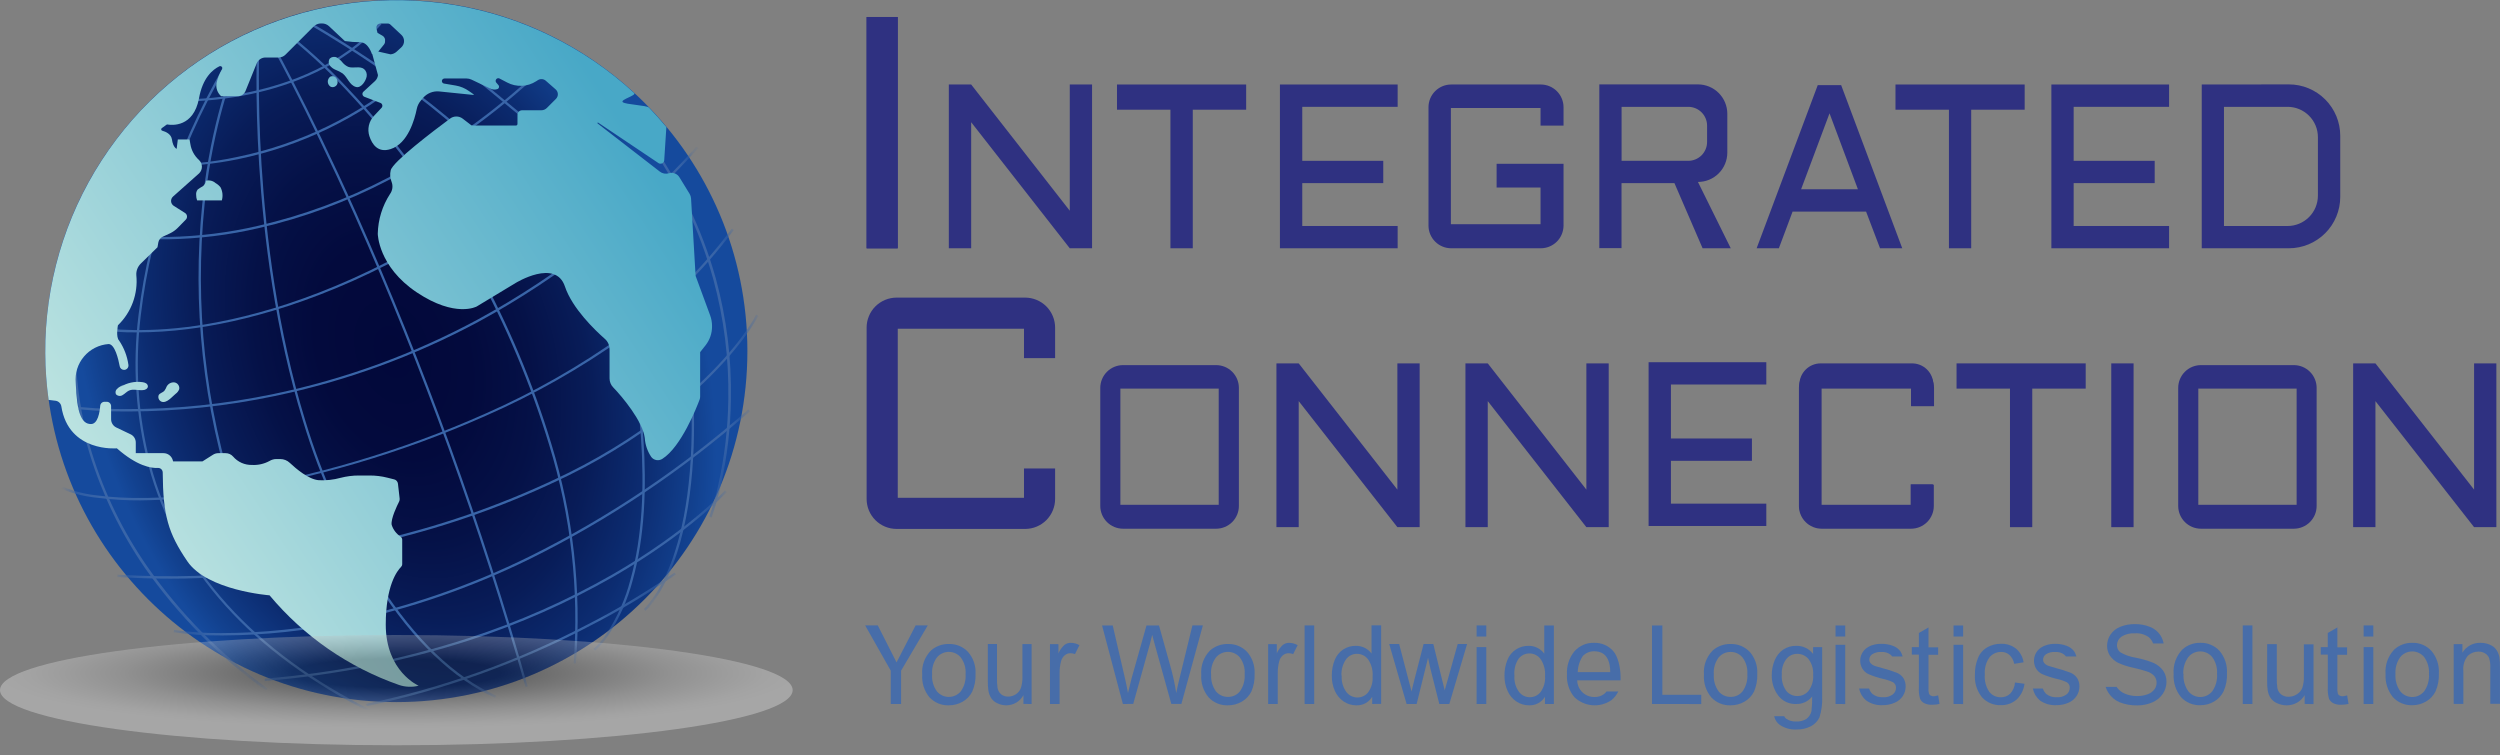 <?xml version="1.0" encoding="UTF-8"?>
<svg xmlns="http://www.w3.org/2000/svg" width="139" height="42" viewBox="0 0 139 42" fill="none">
  <rect x="0" y="0" width="139" height="42" fill="#808080" stroke="none"/>
  <path d="M49.526 39.142V37.289L48.102 34.771H48.804L49.848 36.828L50.91 34.771H51.584L50.101 37.289V39.142H49.526Z" fill="#476DA9"></path>
  <path d="M51.275 37.511C51.254 37.265 51.287 37.018 51.371 36.786C51.455 36.554 51.589 36.343 51.763 36.167C52.037 35.926 52.392 35.797 52.757 35.806C52.956 35.8 53.154 35.836 53.338 35.912C53.522 35.988 53.687 36.102 53.823 36.248C54.116 36.583 54.266 37.02 54.24 37.465C54.256 37.805 54.192 38.145 54.055 38.456C53.937 38.691 53.752 38.886 53.523 39.015C53.29 39.148 53.026 39.217 52.757 39.216C52.557 39.223 52.357 39.188 52.172 39.112C51.987 39.035 51.82 38.92 51.682 38.774C51.389 38.421 51.243 37.969 51.275 37.511ZM51.824 37.511C51.803 37.841 51.897 38.169 52.09 38.438C52.172 38.535 52.273 38.613 52.388 38.667C52.503 38.721 52.629 38.749 52.756 38.749C52.883 38.749 53.008 38.721 53.123 38.667C53.238 38.613 53.34 38.535 53.421 38.438C53.618 38.16 53.712 37.823 53.687 37.483C53.712 37.153 53.618 36.824 53.421 36.557C53.34 36.459 53.239 36.38 53.123 36.326C53.008 36.272 52.883 36.244 52.756 36.244C52.629 36.244 52.503 36.272 52.388 36.326C52.273 36.38 52.171 36.459 52.09 36.557C51.89 36.833 51.797 37.172 51.828 37.511H51.824Z" fill="#476DA9"></path>
  <path d="M56.903 39.139V38.651C56.81 38.823 56.672 38.966 56.504 39.066C56.336 39.165 56.144 39.217 55.948 39.216C55.777 39.216 55.608 39.177 55.454 39.102C55.316 39.041 55.197 38.942 55.111 38.818C55.032 38.689 54.978 38.547 54.954 38.398C54.93 38.224 54.92 38.048 54.923 37.873V35.806H55.433V37.659C55.426 37.859 55.437 38.058 55.464 38.255C55.487 38.392 55.56 38.516 55.667 38.605C55.776 38.69 55.912 38.735 56.05 38.731C56.203 38.732 56.353 38.686 56.48 38.601C56.612 38.519 56.712 38.393 56.764 38.246C56.828 38.035 56.856 37.815 56.847 37.594V35.809H57.357V39.142L56.903 39.139Z" fill="#476DA9"></path>
  <path d="M62.432 39.142L61.274 34.774H61.867L62.531 37.638C62.602 37.947 62.664 38.237 62.716 38.533C62.828 38.067 62.892 37.795 62.914 37.724L63.745 34.774H64.44L65.058 36.986C65.205 37.493 65.319 38.009 65.398 38.53C65.453 38.252 65.524 37.937 65.614 37.579L66.299 34.771H66.88L65.685 39.139H65.126L64.199 35.812C64.122 35.534 64.076 35.364 64.063 35.299C64.017 35.5 63.974 35.67 63.933 35.812L63.007 39.139L62.432 39.142Z" fill="#476DA9"></path>
  <path d="M66.79 37.511C66.77 37.265 66.803 37.018 66.888 36.786C66.972 36.554 67.105 36.343 67.278 36.167C67.552 35.926 67.908 35.797 68.273 35.806C68.472 35.8 68.671 35.836 68.855 35.912C69.039 35.988 69.205 36.103 69.342 36.248C69.633 36.584 69.781 37.021 69.756 37.465C69.771 37.805 69.709 38.144 69.573 38.456C69.454 38.691 69.268 38.885 69.039 39.016C68.806 39.149 68.542 39.218 68.273 39.216C68.073 39.224 67.874 39.188 67.689 39.112C67.504 39.036 67.338 38.921 67.201 38.775C66.906 38.423 66.758 37.97 66.79 37.511ZM67.34 37.511C67.319 37.842 67.413 38.169 67.606 38.438C67.687 38.536 67.789 38.615 67.904 38.669C68.02 38.722 68.146 38.749 68.273 38.747C68.4 38.75 68.527 38.723 68.642 38.67C68.758 38.616 68.86 38.537 68.94 38.438C69.136 38.16 69.229 37.822 69.203 37.483C69.23 37.153 69.135 36.823 68.937 36.557C68.856 36.459 68.754 36.38 68.639 36.326C68.524 36.272 68.399 36.244 68.272 36.244C68.144 36.244 68.019 36.272 67.904 36.326C67.789 36.38 67.687 36.459 67.606 36.557C67.404 36.832 67.309 37.171 67.337 37.511H67.34Z" fill="#476DA9"></path>
  <path d="M72.536 39.142V34.774H73.07V39.142H72.536Z" fill="#476DA9"></path>
  <path d="M76.294 39.142V38.744C76.203 38.895 76.072 39.018 75.916 39.101C75.76 39.184 75.585 39.224 75.408 39.216C75.16 39.217 74.918 39.144 74.713 39.006C74.498 38.861 74.328 38.659 74.222 38.422C74.101 38.153 74.042 37.859 74.049 37.564C74.045 37.27 74.098 36.978 74.206 36.705C74.297 36.467 74.459 36.262 74.67 36.119C74.881 35.977 75.132 35.903 75.386 35.908C75.564 35.905 75.739 35.947 75.896 36.028C76.038 36.102 76.162 36.208 76.257 36.337V34.768H76.792V39.136L76.294 39.142ZM74.599 37.564C74.575 37.887 74.665 38.209 74.855 38.472C74.927 38.568 75.02 38.645 75.128 38.699C75.235 38.752 75.353 38.78 75.473 38.781C75.588 38.781 75.701 38.755 75.804 38.706C75.907 38.656 75.998 38.583 76.069 38.493C76.252 38.239 76.34 37.928 76.316 37.616C76.344 37.279 76.255 36.942 76.066 36.662C75.994 36.565 75.901 36.487 75.794 36.434C75.686 36.38 75.568 36.352 75.448 36.353C75.333 36.351 75.219 36.377 75.116 36.427C75.012 36.478 74.922 36.552 74.852 36.643C74.66 36.91 74.567 37.235 74.586 37.564H74.599Z" fill="#476DA9"></path>
  <path d="M78.207 39.142L77.24 35.806H77.793L78.296 37.733L78.485 38.45C78.485 38.413 78.546 38.184 78.648 37.761L79.152 35.806H79.692L80.168 37.743L80.326 38.379L80.508 37.737L81.048 35.806H81.57L80.582 39.142H80.026L79.522 37.144L79.399 36.575L78.766 39.142H78.207Z" fill="#476DA9"></path>
  <path d="M82.099 35.392V34.774H82.637V35.392H82.099ZM82.099 39.142V35.979H82.637V39.142H82.099Z" fill="#476DA9"></path>
  <path d="M85.898 39.142V38.743C85.806 38.895 85.675 39.018 85.519 39.101C85.364 39.184 85.188 39.224 85.011 39.216C84.764 39.217 84.522 39.144 84.317 39.006C84.1 38.863 83.929 38.66 83.825 38.422C83.703 38.153 83.643 37.859 83.649 37.563C83.645 37.27 83.699 36.978 83.807 36.705C83.899 36.462 84.066 36.255 84.283 36.112C84.492 35.976 84.737 35.905 84.987 35.908C85.157 35.905 85.325 35.943 85.477 36.019C85.629 36.094 85.761 36.206 85.861 36.343V34.774H86.395V39.142H85.898ZM84.202 37.563C84.177 37.887 84.268 38.209 84.459 38.472C84.53 38.563 84.621 38.638 84.725 38.689C84.829 38.74 84.943 38.766 85.059 38.766C85.175 38.766 85.29 38.74 85.394 38.689C85.498 38.638 85.589 38.563 85.66 38.472C85.842 38.217 85.929 37.907 85.904 37.594C85.932 37.257 85.844 36.92 85.654 36.64C85.583 36.544 85.489 36.465 85.382 36.412C85.275 36.358 85.156 36.33 85.036 36.331C84.921 36.33 84.806 36.355 84.703 36.406C84.599 36.456 84.508 36.53 84.437 36.621C84.252 36.899 84.169 37.232 84.202 37.563Z" fill="#476DA9"></path>
  <path d="M91.85 39.142V34.774H92.428V38.632H94.59V39.145L91.85 39.142Z" fill="#476DA9"></path>
  <path d="M94.739 37.511C94.719 37.265 94.752 37.018 94.836 36.786C94.92 36.554 95.053 36.343 95.227 36.167C95.501 35.926 95.856 35.797 96.221 35.806C96.421 35.8 96.619 35.836 96.803 35.912C96.987 35.988 97.153 36.103 97.29 36.248C97.581 36.584 97.73 37.021 97.704 37.465C97.719 37.805 97.657 38.144 97.522 38.456C97.402 38.691 97.216 38.885 96.987 39.016C96.754 39.149 96.49 39.218 96.221 39.216C96.021 39.224 95.822 39.188 95.637 39.112C95.452 39.036 95.286 38.921 95.149 38.775C94.854 38.423 94.707 37.97 94.739 37.511ZM95.288 37.511C95.267 37.842 95.361 38.169 95.554 38.438C95.635 38.536 95.737 38.615 95.852 38.669C95.968 38.722 96.094 38.749 96.221 38.747C96.349 38.75 96.475 38.723 96.591 38.67C96.706 38.616 96.808 38.537 96.888 38.438C97.084 38.16 97.177 37.822 97.151 37.483C97.178 37.153 97.084 36.823 96.885 36.557C96.805 36.458 96.704 36.379 96.589 36.326C96.474 36.272 96.348 36.246 96.221 36.248C96.094 36.246 95.968 36.273 95.853 36.326C95.737 36.38 95.635 36.459 95.554 36.557C95.353 36.833 95.259 37.171 95.288 37.511Z" fill="#476DA9"></path>
  <path d="M102.056 35.392V34.774H102.594V35.392H102.056ZM102.056 39.142V35.852H102.594V39.145L102.056 39.142Z" fill="#476DA9"></path>
  <path d="M107.761 38.663L107.838 39.139C107.705 39.168 107.57 39.184 107.434 39.185C107.277 39.193 107.121 39.161 106.98 39.093C106.88 39.038 106.8 38.953 106.754 38.849C106.697 38.643 106.675 38.429 106.689 38.215V36.396H106.297V35.979H106.689V35.194L107.224 34.886V35.991H107.761V36.408H107.224V38.262C107.216 38.365 107.226 38.47 107.251 38.571C107.27 38.614 107.303 38.65 107.344 38.673C107.399 38.703 107.463 38.718 107.526 38.713C107.606 38.702 107.684 38.686 107.761 38.663Z" fill="#476DA9"></path>
  <path d="M108.617 35.392V34.774H109.151V35.392H108.617ZM108.617 39.142V35.852H109.151V39.145L108.617 39.142Z" fill="#476DA9"></path>
  <path d="M112.033 37.947L112.561 38.018C112.522 38.354 112.366 38.666 112.119 38.898C111.877 39.107 111.565 39.217 111.245 39.207C111.049 39.214 110.854 39.179 110.673 39.103C110.492 39.027 110.33 38.913 110.198 38.768C109.915 38.414 109.775 37.967 109.806 37.514C109.798 37.197 109.856 36.881 109.976 36.587C110.075 36.336 110.257 36.126 110.492 35.991C110.721 35.86 110.981 35.791 111.245 35.794C111.549 35.78 111.848 35.875 112.089 36.062C112.318 36.257 112.468 36.528 112.512 36.825L111.99 36.909C111.956 36.72 111.863 36.547 111.724 36.414C111.598 36.303 111.435 36.244 111.267 36.248C111.141 36.245 111.016 36.272 110.902 36.325C110.788 36.379 110.688 36.458 110.609 36.557C110.417 36.834 110.327 37.169 110.356 37.505C110.327 37.842 110.413 38.178 110.6 38.459C110.675 38.557 110.772 38.636 110.883 38.69C110.994 38.743 111.116 38.77 111.239 38.768C111.335 38.772 111.431 38.756 111.521 38.722C111.612 38.688 111.694 38.636 111.764 38.571C111.924 38.4 112.019 38.179 112.033 37.947Z" fill="#476DA9"></path>
  <path d="M120.854 37.477C120.834 37.227 120.867 36.976 120.951 36.74C121.035 36.505 121.169 36.289 121.342 36.109C121.615 35.864 121.971 35.733 122.337 35.741C122.537 35.734 122.736 35.771 122.92 35.848C123.105 35.926 123.27 36.042 123.406 36.189C123.696 36.533 123.844 36.975 123.82 37.425C123.836 37.771 123.772 38.116 123.634 38.435C123.518 38.674 123.333 38.873 123.103 39.006C122.871 39.142 122.606 39.212 122.337 39.21C122.137 39.217 121.937 39.181 121.752 39.103C121.567 39.026 121.401 38.91 121.265 38.762C120.972 38.401 120.825 37.942 120.854 37.477ZM121.404 37.477C121.38 37.817 121.473 38.156 121.67 38.435C121.75 38.534 121.851 38.615 121.966 38.67C122.082 38.726 122.208 38.755 122.336 38.755C122.463 38.755 122.59 38.726 122.705 38.67C122.82 38.615 122.921 38.534 123.001 38.435C123.2 38.151 123.294 37.807 123.267 37.462C123.29 37.131 123.196 36.803 123.001 36.535C122.921 36.436 122.819 36.356 122.704 36.302C122.589 36.247 122.463 36.219 122.336 36.219C122.208 36.219 122.082 36.247 121.967 36.302C121.852 36.356 121.75 36.436 121.67 36.535C121.471 36.807 121.373 37.14 121.392 37.477H121.404Z" fill="#476DA9"></path>
  <path d="M124.697 39.142V34.774H125.235V39.142H124.697Z" fill="#476DA9"></path>
  <path d="M128.138 39.139V38.651C128.036 38.825 127.889 38.97 127.713 39.069C127.536 39.169 127.337 39.219 127.134 39.216C126.954 39.217 126.776 39.177 126.612 39.102C126.468 39.042 126.343 38.943 126.251 38.818C126.167 38.692 126.112 38.55 126.087 38.401C126.059 38.227 126.047 38.051 126.053 37.876V35.815H126.591V37.669C126.584 37.868 126.595 38.067 126.622 38.265C126.65 38.403 126.726 38.527 126.838 38.614C126.955 38.7 127.097 38.745 127.242 38.74C127.403 38.741 127.561 38.695 127.696 38.608C127.836 38.528 127.945 38.404 128.005 38.255C128.073 38.046 128.104 37.827 128.095 37.607V35.825H128.632V39.148L128.138 39.139Z" fill="#476DA9"></path>
  <path d="M130.501 38.663L130.579 39.139C130.445 39.168 130.308 39.184 130.171 39.185C130.015 39.194 129.86 39.162 129.72 39.093C129.619 39.038 129.539 38.953 129.491 38.849C129.435 38.643 129.413 38.429 129.426 38.215V36.396H129.034V35.979H129.423V35.194L129.958 34.886V35.991H130.498V36.408H129.958V38.262C129.95 38.365 129.96 38.47 129.986 38.571C130.004 38.614 130.037 38.65 130.078 38.673C130.134 38.703 130.197 38.717 130.26 38.713C130.342 38.703 130.423 38.686 130.501 38.663Z" fill="#476DA9"></path>
  <path d="M131.418 35.392V34.774H131.956V35.392H131.418ZM131.418 39.142V35.979H131.956V39.142H131.418Z" fill="#476DA9"></path>
  <path d="M132.638 37.477C132.618 37.227 132.65 36.976 132.734 36.74C132.819 36.504 132.952 36.289 133.126 36.109C133.399 35.864 133.755 35.732 134.121 35.741C134.321 35.734 134.519 35.771 134.703 35.848C134.887 35.925 135.052 36.042 135.187 36.189C135.478 36.532 135.626 36.975 135.601 37.425C135.617 37.771 135.555 38.116 135.418 38.435C135.302 38.675 135.116 38.874 134.884 39.006C134.653 39.142 134.389 39.212 134.121 39.21C133.92 39.217 133.72 39.181 133.535 39.103C133.349 39.026 133.183 38.91 133.046 38.762C132.754 38.4 132.608 37.941 132.638 37.477ZM133.188 37.477C133.164 37.817 133.257 38.156 133.454 38.435C133.534 38.535 133.635 38.615 133.75 38.67C133.866 38.726 133.992 38.755 134.12 38.755C134.247 38.755 134.374 38.726 134.489 38.67C134.604 38.615 134.705 38.535 134.785 38.435C134.983 38.151 135.077 37.807 135.051 37.462C135.073 37.131 134.979 36.804 134.785 36.535C134.705 36.436 134.603 36.357 134.488 36.302C134.373 36.247 134.247 36.219 134.12 36.219C133.992 36.219 133.866 36.247 133.751 36.302C133.636 36.357 133.534 36.436 133.454 36.535C133.26 36.809 133.166 37.142 133.188 37.477Z" fill="#476DA9"></path>
  <path d="M136.425 39.139V35.815H136.91V36.288C137.014 36.115 137.162 35.973 137.339 35.877C137.516 35.78 137.716 35.734 137.917 35.741C138.098 35.74 138.277 35.776 138.442 35.849C138.587 35.907 138.711 36.006 138.801 36.133C138.885 36.258 138.942 36.399 138.967 36.547C138.993 36.726 139.003 36.907 138.998 37.088V39.13H138.461V37.119C138.47 36.945 138.449 36.77 138.399 36.603C138.359 36.489 138.28 36.393 138.177 36.331C138.065 36.261 137.935 36.226 137.803 36.229C137.584 36.226 137.372 36.308 137.213 36.458C137.115 36.578 137.043 36.717 137 36.866C136.957 37.016 136.944 37.172 136.963 37.326V39.139H136.425Z" fill="#476DA9"></path>
  <path d="M120.116 35.318C119.979 35.11 119.781 34.949 119.548 34.858C119.275 34.748 118.983 34.694 118.689 34.7C118.416 34.697 118.144 34.747 117.889 34.849C117.666 34.935 117.474 35.088 117.34 35.287C117.218 35.47 117.154 35.685 117.154 35.905C117.151 36.097 117.204 36.286 117.306 36.449C117.424 36.622 117.584 36.762 117.772 36.856C118.042 36.977 118.325 37.069 118.615 37.128C118.878 37.185 119.138 37.256 119.394 37.341C119.546 37.389 119.681 37.477 119.786 37.598C119.866 37.7 119.909 37.826 119.906 37.956C119.908 38.092 119.864 38.224 119.783 38.333C119.686 38.457 119.555 38.551 119.406 38.602C119.219 38.67 119.021 38.703 118.822 38.7C118.592 38.704 118.364 38.66 118.152 38.571C117.975 38.502 117.822 38.384 117.71 38.231C117.71 38.231 117.695 38.203 117.689 38.188H117.071C117.109 38.307 117.163 38.42 117.231 38.524C117.381 38.755 117.596 38.937 117.849 39.046C118.165 39.17 118.502 39.229 118.841 39.219C119.131 39.223 119.419 39.164 119.684 39.046C119.918 38.945 120.117 38.779 120.258 38.568C120.387 38.372 120.456 38.144 120.456 37.91C120.461 37.69 120.397 37.474 120.274 37.292C120.131 37.095 119.936 36.941 119.712 36.847C119.398 36.725 119.075 36.631 118.745 36.566C118.437 36.522 118.141 36.417 117.874 36.257C117.819 36.209 117.775 36.149 117.745 36.081C117.716 36.014 117.702 35.941 117.704 35.868C117.705 35.777 117.728 35.688 117.769 35.608C117.811 35.527 117.871 35.458 117.945 35.404C118.172 35.259 118.44 35.192 118.708 35.213C118.979 35.194 119.249 35.269 119.471 35.426C119.581 35.519 119.664 35.639 119.712 35.775H120.299C120.268 35.612 120.206 35.457 120.116 35.318Z" fill="#476DA9"></path>
  <path d="M115.325 36.217C115.22 36.075 115.075 35.967 114.908 35.908C114.7 35.83 114.479 35.792 114.257 35.797C114.1 35.795 113.944 35.817 113.793 35.862C113.671 35.896 113.555 35.952 113.451 36.025C113.339 36.107 113.248 36.214 113.185 36.337C113.122 36.461 113.089 36.597 113.089 36.736C113.088 36.89 113.129 37.041 113.206 37.175C113.289 37.309 113.409 37.417 113.552 37.483C113.817 37.596 114.091 37.685 114.371 37.749C114.561 37.789 114.746 37.852 114.921 37.937C114.973 37.97 115.015 38.016 115.042 38.07C115.07 38.124 115.083 38.185 115.078 38.246C115.078 38.317 115.062 38.386 115.031 38.449C115 38.513 114.955 38.568 114.899 38.611C114.74 38.727 114.545 38.782 114.349 38.765C114.145 38.779 113.943 38.717 113.781 38.592C113.689 38.509 113.621 38.402 113.583 38.283H113.027C113.079 38.54 113.215 38.771 113.413 38.941C113.683 39.133 114.01 39.226 114.34 39.207C114.571 39.21 114.799 39.164 115.01 39.071C115.195 38.993 115.352 38.862 115.461 38.694C115.561 38.539 115.615 38.359 115.616 38.175C115.621 38.008 115.577 37.842 115.489 37.7C115.401 37.572 115.279 37.472 115.137 37.409C114.877 37.308 114.611 37.222 114.34 37.153C114.081 37.082 113.92 37.032 113.868 37.014C113.787 36.982 113.716 36.931 113.661 36.866C113.617 36.81 113.595 36.741 113.596 36.671C113.597 36.613 113.612 36.556 113.639 36.505C113.667 36.454 113.706 36.411 113.753 36.378C113.911 36.279 114.096 36.235 114.281 36.251C114.455 36.239 114.627 36.29 114.766 36.393C114.804 36.425 114.837 36.461 114.865 36.501H115.449C115.423 36.401 115.381 36.305 115.325 36.217Z" fill="#476DA9"></path>
  <path d="M105.664 36.217C105.559 36.075 105.413 35.967 105.247 35.908C105.039 35.83 104.817 35.792 104.595 35.797C104.438 35.795 104.282 35.817 104.132 35.862C104.009 35.896 103.893 35.952 103.789 36.025C103.677 36.107 103.586 36.214 103.523 36.337C103.46 36.461 103.428 36.597 103.427 36.736C103.426 36.89 103.467 37.041 103.545 37.175C103.627 37.309 103.748 37.417 103.891 37.483C104.155 37.596 104.429 37.685 104.709 37.749C104.9 37.789 105.085 37.852 105.259 37.937C105.311 37.97 105.353 38.016 105.381 38.07C105.409 38.124 105.421 38.185 105.417 38.246C105.417 38.317 105.401 38.386 105.37 38.449C105.338 38.513 105.293 38.568 105.238 38.611C105.079 38.727 104.884 38.782 104.688 38.765C104.484 38.779 104.281 38.717 104.119 38.592C104.027 38.509 103.959 38.402 103.922 38.283H103.366C103.418 38.54 103.553 38.771 103.752 38.941C104.022 39.133 104.348 39.226 104.678 39.207C104.908 39.211 105.136 39.164 105.346 39.071C105.531 38.994 105.69 38.863 105.8 38.694C105.9 38.539 105.953 38.359 105.954 38.175C105.959 38.008 105.915 37.842 105.828 37.7C105.739 37.571 105.616 37.471 105.472 37.409C105.213 37.307 104.948 37.222 104.678 37.153C104.416 37.082 104.258 37.032 104.206 37.014C104.126 36.982 104.055 36.931 103.999 36.866C103.956 36.81 103.933 36.741 103.934 36.671C103.935 36.613 103.95 36.556 103.978 36.505C104.005 36.454 104.044 36.411 104.092 36.378C104.249 36.279 104.435 36.235 104.62 36.251C104.793 36.239 104.965 36.29 105.105 36.393C105.142 36.425 105.176 36.461 105.204 36.501H105.787C105.761 36.401 105.72 36.305 105.664 36.217Z" fill="#476DA9"></path>
  <path d="M100.808 35.979V36.359C100.7 36.216 100.56 36.101 100.399 36.023C100.238 35.944 100.061 35.905 99.882 35.908C99.623 35.901 99.367 35.973 99.15 36.115C98.937 36.262 98.772 36.468 98.674 36.708C98.564 36.972 98.508 37.256 98.51 37.542C98.5 37.948 98.626 38.346 98.869 38.672C98.986 38.827 99.139 38.951 99.315 39.033C99.491 39.115 99.685 39.152 99.879 39.142C100.047 39.145 100.213 39.109 100.365 39.037C100.518 38.965 100.651 38.859 100.756 38.728C100.763 39.002 100.75 39.275 100.716 39.547C100.676 39.714 100.579 39.863 100.441 39.967C100.27 40.076 100.069 40.128 99.866 40.115C99.673 40.125 99.481 40.073 99.32 39.967C99.269 39.928 99.228 39.878 99.199 39.822H98.646C98.684 40.016 98.794 40.188 98.955 40.303C99.228 40.487 99.553 40.577 99.882 40.56C100.16 40.568 100.436 40.506 100.685 40.381C100.891 40.272 101.057 40.101 101.161 39.892C101.281 39.512 101.332 39.114 101.312 38.716V35.979H100.808ZM100.552 38.416C100.476 38.506 100.382 38.578 100.275 38.627C100.168 38.676 100.052 38.701 99.934 38.7C99.816 38.702 99.7 38.677 99.593 38.627C99.486 38.578 99.391 38.504 99.317 38.413C99.129 38.149 99.042 37.827 99.069 37.505C99.046 37.197 99.135 36.891 99.32 36.643C99.393 36.55 99.487 36.476 99.594 36.425C99.702 36.375 99.819 36.35 99.937 36.353C100.056 36.353 100.173 36.379 100.279 36.43C100.386 36.48 100.48 36.554 100.555 36.646C100.743 36.898 100.834 37.21 100.812 37.523C100.835 37.842 100.743 38.159 100.552 38.416Z" fill="#476DA9"></path>
  <path d="M89.185 38.589C89.036 38.7 88.854 38.757 88.669 38.753C88.544 38.757 88.419 38.737 88.302 38.693C88.184 38.648 88.077 38.581 87.986 38.495C87.895 38.408 87.823 38.305 87.772 38.19C87.722 38.075 87.695 37.952 87.693 37.826H90.105C90.105 37.761 90.105 37.712 90.105 37.678C90.105 37.128 89.966 36.498 89.691 36.195C89.559 36.047 89.395 35.929 89.212 35.85C89.029 35.772 88.831 35.735 88.632 35.741C88.428 35.734 88.225 35.772 88.037 35.852C87.849 35.932 87.681 36.053 87.545 36.205C87.244 36.569 87.094 37.034 87.124 37.505C87.095 37.963 87.243 38.414 87.538 38.765C87.81 39.023 88.161 39.181 88.534 39.211C88.908 39.241 89.28 39.143 89.59 38.932C89.754 38.802 89.886 38.636 89.976 38.447H89.324C89.283 38.499 89.236 38.547 89.185 38.589ZM88.008 36.47C88.09 36.386 88.189 36.319 88.297 36.274C88.406 36.23 88.523 36.208 88.641 36.211C88.919 36.211 89.528 36.291 89.528 37.369H87.724C87.73 37.048 87.829 36.736 88.008 36.47Z" fill="#476DA9"></path>
  <path d="M71.677 35.741C71.553 35.74 71.433 35.779 71.334 35.852C71.188 35.983 71.071 36.143 70.991 36.322V35.815H70.509V39.142H71.044V37.397C71.042 37.174 71.072 36.953 71.133 36.739C71.167 36.618 71.237 36.51 71.334 36.43C71.421 36.359 71.53 36.319 71.643 36.319C71.731 36.319 71.818 36.336 71.899 36.368L72.15 35.871C72.005 35.789 71.843 35.744 71.677 35.741Z" fill="#476DA9"></path>
  <path d="M59.535 35.741C59.41 35.74 59.289 35.779 59.189 35.852C59.044 35.984 58.929 36.144 58.849 36.322V35.815H58.379V39.142H58.914V37.397C58.912 37.174 58.942 36.953 59.003 36.739C59.037 36.618 59.107 36.51 59.204 36.43C59.291 36.359 59.4 36.319 59.513 36.319C59.601 36.319 59.688 36.336 59.769 36.368L60.017 35.871C59.87 35.786 59.704 35.742 59.535 35.741Z" fill="#476DA9"></path>
  <path d="M49.913 0.945H48.184V13.807H49.913V0.945Z" fill="#2F3181"></path>
  <path d="M49.913 0.945H48.184V13.807H49.913V0.945Z" fill="#2F3181"></path>
  <path d="M106.288 20.204H101.228C100.915 20.204 100.615 20.329 100.394 20.55C100.173 20.771 100.048 21.071 100.048 21.384V28.13C100.048 28.443 100.173 28.743 100.394 28.965C100.615 29.186 100.915 29.31 101.228 29.31H106.288C106.601 29.31 106.901 29.186 107.122 28.965C107.343 28.743 107.468 28.443 107.468 28.13V26.929H106.232V28.084H101.272V21.427H106.257V22.57H107.492V21.372C107.491 21.216 107.458 21.062 107.397 20.918C107.335 20.775 107.246 20.645 107.134 20.537C107.022 20.428 106.889 20.343 106.744 20.286C106.599 20.229 106.444 20.201 106.288 20.204Z" fill="#2F3181"></path>
  <path d="M61.175 21.566V28.13C61.176 28.466 61.309 28.788 61.547 29.025C61.784 29.262 62.106 29.396 62.441 29.397H67.615C67.951 29.397 68.273 29.263 68.511 29.026C68.748 28.788 68.882 28.466 68.882 28.13V21.566C68.882 21.231 68.749 20.909 68.512 20.672C68.275 20.434 67.954 20.301 67.618 20.3H62.441C62.106 20.301 61.784 20.434 61.547 20.672C61.309 20.909 61.176 21.231 61.175 21.566ZM67.76 28.068H62.293V21.607H67.76V28.068Z" fill="#2F3181"></path>
  <path d="M121.108 21.566V28.13C121.108 28.465 121.241 28.787 121.478 29.025C121.715 29.262 122.036 29.396 122.371 29.397H127.545C127.88 29.394 128.2 29.26 128.436 29.023C128.672 28.785 128.805 28.465 128.805 28.13V21.566C128.805 21.231 128.671 20.909 128.434 20.672C128.196 20.434 127.875 20.301 127.539 20.3H122.371C122.036 20.301 121.715 20.434 121.478 20.672C121.241 20.909 121.108 21.231 121.108 21.566ZM127.693 28.068H122.226V21.607H127.693V28.068Z" fill="#2F3181"></path>
  <path d="M118.627 20.204H117.386V29.31H118.627V20.204Z" fill="#2F3181"></path>
  <path d="M115.965 20.204H112.994H111.755H108.784V21.607H111.755V29.31H112.994V21.607H115.965V20.204Z" fill="#2F3181"></path>
  <path d="M112.571 4.698H109.599H108.361H105.389V6.1H108.361V13.804H109.599V6.1H112.571V4.698Z" fill="#2F3181"></path>
  <path d="M69.286 4.698H66.318H65.076H62.105V6.1H65.076V13.804H66.318V6.1H69.286V4.698Z" fill="#2F3181"></path>
  <path d="M56.996 16.547H49.852C49.633 16.547 49.416 16.59 49.213 16.674C49.011 16.758 48.827 16.881 48.672 17.035C48.517 17.19 48.394 17.374 48.311 17.577C48.227 17.779 48.184 17.996 48.184 18.215V27.741C48.184 28.183 48.359 28.608 48.672 28.921C48.985 29.233 49.409 29.409 49.852 29.409H56.996C57.438 29.409 57.863 29.233 58.176 28.921C58.488 28.608 58.664 28.183 58.664 27.741V26.045H56.934V27.679H49.916V18.277H56.934V19.911H58.664V18.215C58.664 17.996 58.621 17.779 58.537 17.577C58.453 17.374 58.33 17.19 58.176 17.035C58.021 16.881 57.837 16.758 57.634 16.674C57.432 16.59 57.215 16.547 56.996 16.547Z" fill="#2F3181"></path>
  <path d="M132.074 20.204H130.835V29.31H132.074V22.302L137.559 29.31H138.798V20.204H137.559V27.222L132.074 20.204Z" fill="#2F3181"></path>
  <path d="M82.719 20.204H81.478V29.31H82.719V22.302L88.202 29.31H89.444V20.204H88.202V27.222L82.719 20.204Z" fill="#2F3181"></path>
  <path d="M72.208 20.204H70.97V29.31H72.208V22.302L77.694 29.31H78.933V20.204H77.694V27.222L72.208 20.204Z" fill="#2F3181"></path>
  <path d="M53.997 4.698H52.755V13.804H53.997V6.795L59.479 13.804H60.718V4.698H59.479V11.716L53.997 4.698Z" fill="#2F3181"></path>
  <path d="M106.256 28.068H101.265V21.607H106.256V22.586H107.532V21.566C107.532 21.231 107.399 20.909 107.162 20.672C106.925 20.434 106.604 20.301 106.269 20.3H101.283C100.948 20.301 100.627 20.434 100.39 20.672C100.153 20.909 100.02 21.231 100.02 21.566V28.13C100.02 28.465 100.153 28.787 100.39 29.025C100.627 29.262 100.948 29.396 101.283 29.397H106.256C106.592 29.396 106.913 29.262 107.15 29.025C107.387 28.787 107.52 28.465 107.52 28.13V26.947H106.256V28.068Z" fill="#2F3181"></path>
  <path d="M98.207 21.378V20.139H92.904H92.252H91.662V29.245H92.252H92.904H98.207V28.003H92.904V25.622H97.407V24.38H92.904V21.378H98.207Z" fill="#2F3181"></path>
  <path d="M77.709 5.94V4.698H72.406H71.751H71.164V13.804H71.751H72.406H77.709V12.565H72.406V10.181H76.909V8.942H72.406V5.94H77.709Z" fill="#2F3181"></path>
  <path d="M85.654 12.467H80.669V6.005H85.654V6.984H86.933V5.961C86.932 5.626 86.798 5.305 86.561 5.068C86.323 4.831 86.002 4.698 85.666 4.698H80.687C80.352 4.698 80.031 4.831 79.794 5.068C79.557 5.305 79.424 5.626 79.424 5.961V12.541C79.424 12.876 79.557 13.197 79.794 13.434C80.031 13.671 80.352 13.804 80.687 13.804H85.666C86.002 13.804 86.323 13.671 86.561 13.434C86.798 13.197 86.932 12.876 86.933 12.541V9.106H83.211V10.425H85.654V12.467Z" fill="#2F3181"></path>
  <path d="M120.601 5.94V4.698H115.295H114.643H114.056V13.804H114.643H115.295H120.601V12.565H115.295V10.181H119.801V8.942H115.295V5.94H120.601Z" fill="#2F3181"></path>
  <path d="M123.653 4.698H122.417V13.804H127.261C128.019 13.804 128.745 13.503 129.281 12.967C129.817 12.431 130.118 11.705 130.118 10.947V7.549C130.118 6.791 129.817 6.065 129.281 5.529C128.745 4.993 128.019 4.692 127.261 4.692L123.653 4.698ZM123.653 12.566V5.94H127.19C127.637 5.94 128.065 6.117 128.381 6.433C128.697 6.748 128.875 7.177 128.876 7.623V10.879C128.875 11.326 128.698 11.755 128.381 12.071C128.065 12.387 127.637 12.565 127.19 12.566H123.653Z" fill="#2F3181"></path>
  <path d="M94.405 10.116C94.619 10.117 94.831 10.075 95.03 9.993C95.228 9.911 95.408 9.791 95.56 9.639C95.712 9.488 95.832 9.308 95.914 9.11C95.996 8.912 96.039 8.7 96.039 8.485V6.323C96.038 5.89 95.865 5.475 95.559 5.17C95.253 4.864 94.837 4.692 94.405 4.692H88.922V13.798H90.157V10.181H93.098L94.664 13.804H96.23L94.405 10.116ZM90.16 8.942V5.94H93.867C94.145 5.94 94.411 6.05 94.608 6.247C94.804 6.443 94.914 6.709 94.914 6.987V7.892C94.914 8.17 94.804 8.437 94.608 8.634C94.412 8.83 94.145 8.941 93.867 8.942H90.16Z" fill="#2F3181"></path>
  <path d="M104.53 13.804H105.765L102.368 4.732H101.067L97.669 13.804H98.905L99.668 11.765H103.754L104.53 13.804ZM100.141 10.524L101.722 6.301L103.3 10.524H100.141Z" fill="#2F3181"></path>
  <path d="M22.036 39.037C32.816 39.037 41.555 30.298 41.555 19.518C41.555 8.739 32.816 0 22.036 0C11.256 0 2.518 8.739 2.518 19.518C2.518 30.298 11.256 39.037 22.036 39.037Z" fill="url(#paint0_radial_38_2470)"></path>
  <mask id="mask0_38_2470" style="mask-type:luminance" maskUnits="userSpaceOnUse" x="2" y="0" width="40" height="40">
    <path d="M22.036 39.037C32.816 39.037 41.555 30.298 41.555 19.518C41.555 8.739 32.816 0 22.036 0C11.256 0 2.518 8.739 2.518 19.518C2.518 30.298 11.256 39.037 22.036 39.037Z" fill="white"></path>
  </mask>
  <g mask="url(#mask0_38_2470)">
    <path d="M29.22 38.206C26.681 29.238 23.503 20.464 19.71 11.951C16.902 5.687 14.82 2.029 14.798 1.992L14.913 1.927C14.931 1.964 17.019 5.634 19.827 11.895C23.623 20.416 26.803 29.197 29.344 38.172L29.22 38.206Z" fill="#3965A8"></path>
    <path d="M32.025 36.89H31.895C32.203 32.786 31.74 28.66 30.53 24.726C29.51 21.36 28.142 18.108 26.45 15.024C24.497 11.363 22.063 7.979 19.212 4.964C18.101 3.772 16.894 2.673 15.602 1.68L15.676 1.572C16.974 2.57 18.186 3.673 19.302 4.871C22.162 7.891 24.605 11.281 26.564 14.95C28.26 18.042 29.631 21.302 30.654 24.677C31.869 28.627 32.334 32.769 32.025 36.89Z" fill="#3965A8"></path>
    <path d="M33.075 36.183L32.998 36.081C33.276 35.835 33.52 35.553 33.721 35.241C34.326 34.316 34.776 33.299 35.052 32.229C36.39 27.441 35.475 21.174 34.474 16.757L34.601 16.729C35.608 21.165 36.526 27.466 35.173 32.282C34.892 33.363 34.435 34.391 33.82 35.324C33.615 35.645 33.364 35.935 33.075 36.183Z" fill="#3965A8"></path>
    <path d="M35.886 33.962L35.803 33.863C35.803 33.863 36.603 33.174 37.313 31.287C37.971 29.545 38.691 26.388 38.391 21.251H38.521C38.688 24.105 38.635 28.173 37.431 31.355C36.708 33.261 35.92 33.934 35.886 33.962Z" fill="#3965A8"></path>
    <path d="M39.562 28.779L39.438 28.733C39.644 28.147 39.812 27.548 39.942 26.941C40.286 25.388 40.472 23.803 40.495 22.212C40.534 19.953 40.252 17.701 39.657 15.521C38.891 12.765 37.648 10.165 35.985 7.836L36.093 7.762C37.77 10.1 39.024 12.714 39.8 15.485C40.398 17.677 40.681 19.943 40.64 22.215C40.616 23.813 40.43 25.405 40.084 26.966C39.948 27.581 39.773 28.186 39.562 28.779Z" fill="#3965A8"></path>
    <path d="M30.839 8.053C28.776 6.31 25.261 3.447 25.227 3.419L25.31 3.317C25.344 3.348 28.859 6.212 30.925 7.951L30.839 8.053Z" fill="#3965A8"></path>
    <path d="M27.114 8.76C23.185 4.701 17.073 1.297 17.011 1.257L17.076 1.143C17.134 1.177 23.253 4.59 27.21 8.661L27.114 8.76Z" fill="#3965A8"></path>
    <path d="M27.525 38.802C25.187 37.74 22.991 35.636 20.998 32.544C19.214 29.702 17.819 26.633 16.85 23.42C13.742 13.332 14.295 2.493 14.302 2.378H14.431C14.431 2.487 13.875 13.31 16.973 23.383C17.941 26.584 19.332 29.641 21.109 32.473C23.089 35.544 25.264 37.632 27.596 38.685L27.525 38.802Z" fill="#3965A8"></path>
    <path d="M12.735 27.012C11.11 21.587 10.645 15.881 11.37 10.264C11.929 6.165 12.989 3.685 13.001 3.66L13.118 3.713C13.118 3.737 12.056 6.202 11.5 10.286C10.778 15.88 11.242 21.563 12.862 26.966L12.735 27.012Z" fill="#3965A8"></path>
    <path d="M20.668 39.652C13.996 36.325 9.816 31.685 8.247 25.86C7.544 23.139 7.358 20.31 7.701 17.52C8 15.002 8.59 12.527 9.458 10.144C10.357 7.6 11.524 5.16 12.939 2.863L13.05 2.934C11.637 5.224 10.472 7.659 9.576 10.196C8.71 12.569 8.123 15.034 7.827 17.541C7.487 20.314 7.672 23.125 8.371 25.829C9.915 31.614 14.088 36.223 20.726 39.534L20.668 39.652Z" fill="#3965A8"></path>
    <path d="M14.784 38.404C12.181 36.521 9.911 34.218 8.065 31.59C6.715 29.633 5.673 27.481 4.977 25.208C3.818 21.412 4.13 18.657 4.133 18.629H4.263C4.208 19.239 4.202 19.853 4.244 20.464C4.343 22.058 4.631 23.636 5.103 25.162C5.801 27.423 6.843 29.562 8.192 31.506C10.029 34.12 12.288 36.411 14.876 38.283L14.784 38.404Z" fill="#3965A8"></path>
    <path d="M10.098 5.649C9.906 5.649 9.789 5.649 9.789 5.649V5.52C11.177 5.54 12.564 5.402 13.921 5.109C16.044 4.655 19.006 3.623 21.115 1.257L21.211 1.344C19.08 3.734 16.087 4.775 13.952 5.229C12.685 5.498 11.393 5.639 10.098 5.649Z" fill="#3965A8"></path>
    <path d="M9.369 9.251C8.973 9.251 8.751 9.251 8.751 9.251V9.121C10.251 9.177 11.752 9.042 13.217 8.72C16.676 8.006 19.903 6.443 22.608 4.173L22.694 4.275C19.97 6.559 16.721 8.131 13.239 8.85C11.965 9.111 10.669 9.246 9.369 9.251Z" fill="#3965A8"></path>
    <path d="M9.205 13.304C8.635 13.31 8.065 13.278 7.5 13.208L7.521 13.078C8.136 13.154 8.755 13.186 9.374 13.174C11.049 13.142 12.716 12.935 14.348 12.556C16.842 11.982 19.253 11.093 21.523 9.909C24.602 8.292 27.447 6.265 29.98 3.883L30.07 3.978C27.527 6.37 24.67 8.405 21.578 10.026C19.298 11.216 16.876 12.11 14.369 12.686C12.729 13.068 11.052 13.275 9.368 13.304H9.205Z" fill="#3965A8"></path>
    <path d="M7.651 18.481C6.878 18.495 6.105 18.437 5.343 18.308L5.371 18.181C5.371 18.181 7.246 18.567 10.406 18.181C13.325 17.817 17.983 16.695 23.602 13.43L23.669 13.545C18.026 16.813 13.347 17.937 10.415 18.301C9.498 18.417 8.575 18.477 7.651 18.481Z" fill="#3965A8"></path>
    <path d="M7.175 22.879H6.91C5.817 22.882 4.725 22.812 3.642 22.669L3.66 22.539C4.739 22.682 5.827 22.751 6.916 22.746C9.718 22.758 12.514 22.473 15.256 21.897C19.204 21.07 23.013 19.678 26.564 17.764C31.136 15.275 35.249 12.023 38.725 8.148L38.821 8.235C35.334 12.122 31.209 15.385 26.623 17.881C23.057 19.798 19.234 21.192 15.271 22.02C12.608 22.58 9.896 22.867 7.175 22.879Z" fill="#3965A8"></path>
    <path d="M7.797 27.821C7.018 27.826 6.24 27.78 5.468 27.682C4.769 27.622 4.083 27.455 3.435 27.188L3.494 27.071C4.134 27.33 4.808 27.493 5.495 27.556C6.777 27.722 9.004 27.815 12.334 27.327C17.383 26.533 22.305 25.079 26.975 23.003C29.652 21.825 32.202 20.376 34.583 18.678C36.922 17.027 38.982 15.014 40.687 12.714L40.795 12.791C39.08 15.1 37.009 17.123 34.66 18.783C32.272 20.482 29.715 21.931 27.031 23.108C22.35 25.189 17.414 26.642 12.353 27.432C10.845 27.674 9.323 27.804 7.797 27.821Z" fill="#3965A8"></path>
    <path d="M9.486 32.173C8.587 32.173 7.605 32.146 6.527 32.084V31.954C13.05 32.319 15.973 31.482 19.068 30.592C19.818 30.379 20.593 30.153 21.421 29.953C24.931 29.118 28.336 27.895 31.574 26.305C33.832 25.192 35.952 23.819 37.891 22.215C40.362 20.148 41.681 18.227 42.043 17.498L42.16 17.557C41.795 18.292 40.452 20.229 37.984 22.308C36.036 23.92 33.907 25.3 31.639 26.419C28.389 28.016 24.97 29.243 21.446 30.079C20.621 30.28 19.846 30.502 19.099 30.719C16.519 31.463 14.045 32.173 9.486 32.173Z" fill="#3965A8"></path>
    <path d="M12.448 35.33H12.256C11.385 35.338 10.514 35.28 9.652 35.154L9.677 35.028C10.535 35.147 11.4 35.205 12.265 35.201C14.609 35.199 16.947 34.955 19.24 34.472C22.765 33.726 26.183 32.544 29.415 30.953C33.822 28.772 37.922 26.02 41.61 22.768L41.696 22.867C37.998 26.127 33.886 28.887 29.467 31.074C26.224 32.668 22.795 33.853 19.259 34.601C17.019 35.072 14.737 35.317 12.448 35.33Z" fill="#3965A8"></path>
    <path d="M14.721 37.863V37.733C18.573 37.422 22.376 36.665 26.054 35.478C28.829 34.579 31.503 33.397 34.036 31.951C38.212 29.548 40.288 27.296 40.309 27.274L40.405 27.364C40.386 27.386 38.295 29.65 34.101 32.065C31.56 33.516 28.878 34.701 26.094 35.602C22.403 36.791 18.587 37.55 14.721 37.863Z" fill="#3965A8"></path>
    <path d="M20.387 39.266L20.362 39.136C24.621 38.242 28.738 36.77 32.597 34.759C34.295 33.896 35.934 32.92 37.502 31.837L37.579 31.942C36.006 33.029 34.361 34.008 32.656 34.873C28.785 36.89 24.657 38.368 20.387 39.266Z" fill="#3965A8"></path>
  </g>
  <path d="M2.702 22.234C2.584 21.373 2.522 20.505 2.517 19.636C2.496 15.834 3.585 12.11 5.651 8.919C7.717 5.728 10.67 3.21 14.148 1.673C17.625 0.137 21.475 -0.35 25.225 0.271C28.976 0.892 32.463 2.595 35.259 5.171C35.407 5.307 34.48 5.535 34.623 5.677C34.765 5.819 35.957 5.847 36.087 5.986C36.42 6.332 36.742 6.694 37.05 7.064L36.93 8.917C36.926 8.952 36.914 8.985 36.895 9.013C36.875 9.041 36.849 9.064 36.818 9.08C36.788 9.096 36.753 9.103 36.719 9.102C36.684 9.102 36.651 9.092 36.621 9.075L33.257 6.817C33.252 6.814 33.245 6.813 33.238 6.814C33.232 6.815 33.226 6.819 33.222 6.824C33.218 6.829 33.215 6.836 33.216 6.842C33.216 6.849 33.219 6.855 33.223 6.86L36.686 9.541C36.756 9.596 36.839 9.633 36.926 9.649C37.014 9.665 37.104 9.66 37.189 9.634C37.298 9.6 37.415 9.604 37.521 9.644C37.627 9.685 37.717 9.759 37.776 9.856L38.345 10.783C38.389 10.859 38.415 10.943 38.422 11.03L38.675 15.336L39.484 17.535C39.553 17.722 39.589 17.92 39.589 18.119V18.156C39.59 18.53 39.466 18.892 39.237 19.188L38.928 19.58V22.051C38.929 22.105 38.919 22.158 38.901 22.209C38.737 22.651 37.872 24.853 36.828 25.511C36.731 25.575 36.613 25.6 36.498 25.581C36.383 25.561 36.28 25.499 36.21 25.406C35.999 25.093 35.874 24.729 35.849 24.352C35.741 23.426 34.589 22.048 34.094 21.539C33.964 21.406 33.891 21.227 33.891 21.041V19.413C33.89 19.306 33.867 19.2 33.823 19.102C33.779 19.004 33.715 18.916 33.634 18.845C33.087 18.363 31.815 17.146 31.41 15.929C30.888 14.363 28.667 15.735 28.667 15.735L26.505 17.041C26.505 17.041 25.328 17.693 23.175 16.257C21.022 14.82 21.004 12.995 21.004 12.995C21.021 12.211 21.256 11.447 21.683 10.789C21.754 10.692 21.799 10.578 21.815 10.458C21.83 10.338 21.814 10.216 21.77 10.104C21.689 9.902 21.673 9.681 21.723 9.47C21.828 8.998 24.127 7.259 25.022 6.595C25.123 6.518 25.246 6.477 25.373 6.477C25.5 6.477 25.623 6.518 25.724 6.595L26.202 6.962C26.218 6.975 26.238 6.981 26.258 6.981H28.683C28.706 6.981 28.729 6.971 28.746 6.955C28.763 6.938 28.772 6.915 28.772 6.891V6.388C28.772 6.32 28.799 6.254 28.847 6.206C28.895 6.158 28.961 6.131 29.029 6.131H30.094C30.151 6.132 30.208 6.12 30.261 6.099C30.314 6.077 30.363 6.045 30.403 6.005L30.916 5.492C30.95 5.456 30.977 5.414 30.994 5.367C31.012 5.321 31.02 5.271 31.017 5.222C31.014 5.172 31.002 5.124 30.979 5.079C30.957 5.035 30.926 4.996 30.888 4.964L30.345 4.488C30.285 4.435 30.21 4.404 30.13 4.398C30.051 4.393 29.972 4.413 29.906 4.457L29.813 4.516C29.575 4.671 29.299 4.759 29.015 4.771C28.731 4.784 28.449 4.72 28.198 4.587L27.771 4.364C27.74 4.348 27.704 4.343 27.67 4.352C27.636 4.36 27.606 4.381 27.586 4.411C27.567 4.436 27.558 4.466 27.558 4.497C27.558 4.528 27.567 4.559 27.586 4.584L27.713 4.732C27.728 4.749 27.738 4.77 27.743 4.792C27.748 4.815 27.747 4.838 27.741 4.86C27.735 4.882 27.724 4.902 27.708 4.918C27.692 4.935 27.673 4.947 27.651 4.954C27.527 4.996 27.392 4.987 27.274 4.93L26.215 4.426C26.131 4.386 26.039 4.365 25.946 4.364H24.71C24.673 4.365 24.637 4.381 24.611 4.407C24.584 4.433 24.569 4.469 24.568 4.507C24.569 4.54 24.581 4.573 24.603 4.598C24.625 4.624 24.655 4.64 24.689 4.646L25.344 4.757C25.609 4.803 25.86 4.909 26.079 5.066L26.326 5.239C26.33 5.24 26.333 5.243 26.336 5.247C26.338 5.25 26.339 5.254 26.339 5.259C26.339 5.263 26.338 5.267 26.336 5.271C26.333 5.274 26.33 5.277 26.326 5.279L24.42 5.084C24.25 5.067 24.078 5.092 23.92 5.157C23.762 5.222 23.622 5.324 23.512 5.455L23.395 5.597C23.283 5.729 23.206 5.888 23.172 6.057C23.058 6.622 22.69 7.985 21.714 8.29C21.016 8.513 20.689 8.031 20.537 7.568C20.475 7.375 20.466 7.17 20.511 6.972C20.555 6.775 20.652 6.594 20.791 6.446L21.214 5.995C21.233 5.975 21.247 5.95 21.254 5.923C21.261 5.896 21.261 5.868 21.255 5.841C21.248 5.813 21.235 5.788 21.217 5.767C21.198 5.746 21.175 5.73 21.149 5.721L20.259 5.381C20.233 5.37 20.21 5.354 20.192 5.332C20.173 5.311 20.161 5.285 20.155 5.258C20.149 5.23 20.15 5.201 20.158 5.174C20.166 5.147 20.181 5.123 20.201 5.103L20.846 4.51C20.941 4.422 21.001 4.304 21.016 4.176L20.636 2.777L21.714 3.021C21.84 3.01 21.958 2.958 22.051 2.873L22.313 2.632C22.361 2.587 22.4 2.533 22.426 2.473C22.452 2.413 22.466 2.348 22.466 2.283C22.466 2.217 22.452 2.152 22.426 2.092C22.4 2.032 22.361 1.978 22.313 1.934L21.711 1.371C21.69 1.35 21.665 1.334 21.637 1.323C21.61 1.312 21.58 1.306 21.55 1.307H21.161C21.125 1.307 21.09 1.315 21.058 1.331C21.026 1.347 20.998 1.37 20.976 1.398C20.954 1.426 20.939 1.459 20.931 1.494C20.924 1.529 20.924 1.565 20.933 1.6L20.991 1.829L21.266 1.986C21.319 2.016 21.362 2.062 21.387 2.118C21.413 2.173 21.42 2.235 21.408 2.295V2.347C21.399 2.392 21.38 2.434 21.353 2.471L21.004 2.903C20.965 2.95 20.913 2.984 20.854 3.001C20.796 3.018 20.734 3.017 20.676 2.999C20.676 2.999 20.482 2.347 20.025 2.347C19.74 2.347 19.456 2.325 19.175 2.283L18.295 1.458C18.189 1.359 18.05 1.304 17.906 1.303H17.847C17.772 1.303 17.697 1.318 17.628 1.347C17.559 1.375 17.495 1.417 17.442 1.47L15.873 3.039C15.773 3.14 15.638 3.196 15.496 3.197H14.761C14.654 3.197 14.549 3.229 14.461 3.29C14.373 3.351 14.305 3.437 14.267 3.537L13.649 5.063C13.615 5.147 13.556 5.22 13.48 5.271C13.404 5.322 13.315 5.35 13.223 5.35H12.296C12.197 5.262 12.121 5.15 12.075 5.025C12.03 4.899 12.017 4.765 12.037 4.633C12.095 4.355 12.2 4.089 12.346 3.846C12.357 3.824 12.362 3.8 12.359 3.775C12.356 3.751 12.345 3.729 12.328 3.711C12.311 3.693 12.289 3.682 12.265 3.677C12.241 3.673 12.216 3.677 12.194 3.688C11.842 3.861 11.268 4.306 11.061 5.483C10.752 7.089 9.547 6.959 9.331 6.925C9.322 6.921 9.312 6.918 9.302 6.918C9.291 6.918 9.281 6.921 9.272 6.925L8.997 7.123C8.984 7.131 8.974 7.144 8.968 7.158C8.961 7.172 8.96 7.188 8.962 7.204C8.965 7.219 8.972 7.233 8.982 7.245C8.993 7.256 9.007 7.264 9.022 7.268C9.22 7.324 9.516 7.453 9.56 7.753C9.624 8.21 9.822 8.275 9.822 8.275L9.887 7.753H10.539L10.585 8.016C10.639 8.353 10.807 8.663 11.061 8.893C11.111 8.94 11.152 8.997 11.181 9.06C11.209 9.123 11.224 9.191 11.226 9.26C11.227 9.329 11.214 9.398 11.189 9.462C11.163 9.527 11.125 9.585 11.076 9.634L9.621 10.928C9.583 10.962 9.553 11.004 9.534 11.052C9.515 11.099 9.507 11.15 9.512 11.201C9.516 11.252 9.533 11.301 9.56 11.344C9.587 11.388 9.624 11.424 9.668 11.45L10.285 11.839C10.316 11.859 10.342 11.885 10.362 11.916C10.381 11.947 10.393 11.982 10.397 12.018C10.401 12.055 10.396 12.091 10.384 12.126C10.372 12.16 10.352 12.191 10.325 12.216L9.884 12.667C9.758 12.795 9.61 12.899 9.448 12.976L9.053 13.159C8.99 13.187 8.935 13.229 8.892 13.283C8.849 13.337 8.819 13.4 8.806 13.467L8.756 13.748L7.83 14.653C7.743 14.738 7.676 14.839 7.633 14.952C7.59 15.064 7.571 15.185 7.58 15.305C7.63 15.816 7.564 16.331 7.387 16.812C7.21 17.294 6.926 17.729 6.557 18.085C6.557 18.085 6.427 18.737 6.622 18.935C6.897 19.341 7.074 19.805 7.141 20.291C7.145 20.325 7.142 20.36 7.132 20.394C7.122 20.427 7.104 20.457 7.081 20.483C7.058 20.51 7.03 20.53 6.998 20.544C6.966 20.559 6.932 20.566 6.897 20.566C6.84 20.566 6.784 20.546 6.74 20.509C6.696 20.472 6.666 20.421 6.656 20.365C6.582 19.969 6.384 19.129 6.038 19.129C5.775 19.148 5.518 19.219 5.283 19.338C5.047 19.458 4.838 19.623 4.668 19.825C4.497 20.026 4.369 20.26 4.29 20.512C4.212 20.764 4.184 21.029 4.21 21.291C4.274 22.99 4.537 23.577 5.059 23.577C5.439 23.577 5.544 22.922 5.572 22.564C5.576 22.502 5.603 22.445 5.649 22.402C5.694 22.361 5.754 22.338 5.816 22.339H5.924C5.988 22.336 6.051 22.359 6.098 22.402C6.146 22.446 6.174 22.506 6.177 22.57V23.308C6.177 23.405 6.204 23.499 6.256 23.581C6.307 23.662 6.381 23.727 6.468 23.769L7.258 24.146C7.346 24.186 7.42 24.252 7.471 24.333C7.522 24.415 7.549 24.509 7.549 24.606V25.196H9.093C9.209 25.196 9.322 25.234 9.415 25.305C9.507 25.375 9.574 25.473 9.606 25.585L9.624 25.653H11.258L11.839 25.285C11.931 25.225 12.038 25.194 12.148 25.196H12.54C12.62 25.195 12.7 25.212 12.773 25.245C12.846 25.278 12.911 25.327 12.963 25.387C13.092 25.537 13.253 25.656 13.433 25.736C13.614 25.816 13.81 25.855 14.008 25.851C14.345 25.869 14.68 25.795 14.977 25.634C15.096 25.561 15.233 25.522 15.373 25.523H15.586C15.781 25.524 15.969 25.599 16.111 25.733C16.457 26.058 17.161 26.66 17.727 26.7C18.135 26.721 18.543 26.676 18.937 26.567C19.272 26.481 19.617 26.437 19.963 26.438H20.55C20.886 26.437 21.221 26.478 21.547 26.561L21.918 26.654C21.972 26.667 22.02 26.697 22.057 26.738C22.094 26.779 22.117 26.831 22.125 26.885L22.221 27.726C22.227 27.78 22.217 27.834 22.193 27.883C22.076 28.115 21.72 28.853 21.776 29.18C21.862 29.451 22.039 29.683 22.276 29.838C22.303 29.858 22.325 29.884 22.34 29.914C22.355 29.945 22.363 29.978 22.363 30.011V31.367C22.363 31.425 22.339 31.481 22.298 31.522C22.091 31.729 21.448 32.541 21.448 34.728C21.448 37.341 23.277 38.126 23.277 38.126C22.916 38.218 22.536 38.203 22.184 38.083C19.379 37.102 16.892 35.38 14.987 33.1C14.987 33.1 11.524 32.838 10.415 31.207C9.349 29.638 9.065 28.671 9.047 26.265C9.046 26.231 9.039 26.198 9.025 26.168C9.012 26.138 8.992 26.11 8.968 26.087C8.944 26.064 8.916 26.046 8.885 26.034C8.854 26.022 8.821 26.017 8.787 26.017C8.407 26.039 7.623 25.919 6.498 24.927C6.498 24.927 3.814 25.171 3.41 22.592C3.397 22.515 3.36 22.444 3.304 22.388C3.249 22.333 3.178 22.296 3.101 22.283L2.702 22.234Z" fill="url(#paint1_linear_38_2470)"></path>
  <path d="M6.894 21.384L6.718 21.471C6.631 21.513 6.552 21.572 6.487 21.644C6.454 21.681 6.433 21.726 6.426 21.775C6.418 21.824 6.426 21.874 6.446 21.919C6.493 21.971 6.557 22.004 6.627 22.012C6.696 22.02 6.766 22.002 6.823 21.962C6.947 21.891 7.04 21.78 7.166 21.718C7.407 21.607 7.685 21.718 7.948 21.69C8.074 21.69 8.216 21.61 8.223 21.486C8.222 21.451 8.212 21.416 8.194 21.386C8.177 21.356 8.151 21.331 8.121 21.313C8.06 21.278 7.993 21.256 7.923 21.248C7.492 21.188 7.053 21.285 6.687 21.52" fill="url(#paint2_linear_38_2470)"></path>
  <path d="M9.764 21.897C9.855 21.834 9.925 21.744 9.964 21.64C9.972 21.598 9.972 21.555 9.963 21.512C9.954 21.47 9.936 21.43 9.911 21.395C9.887 21.359 9.855 21.329 9.819 21.306C9.782 21.283 9.741 21.268 9.699 21.261C9.612 21.252 9.524 21.269 9.447 21.31C9.37 21.352 9.307 21.415 9.266 21.492C9.233 21.579 9.189 21.661 9.133 21.736C9.05 21.826 8.896 21.851 8.825 21.962C8.797 22.031 8.797 22.109 8.825 22.178C8.853 22.247 8.907 22.302 8.976 22.332C9.266 22.447 9.575 22.048 9.764 21.897Z" fill="url(#paint3_linear_38_2470)"></path>
  <path d="M10.959 11.141H12.334C12.404 10.898 12.378 10.637 12.26 10.412C12.185 10.318 12.093 10.24 11.988 10.181C11.916 10.117 11.829 10.071 11.736 10.048C11.642 10.025 11.544 10.025 11.45 10.048C11.444 10.109 11.425 10.168 11.395 10.221C11.365 10.274 11.324 10.32 11.274 10.357C11.176 10.409 11.082 10.469 10.993 10.536C10.959 10.579 10.933 10.629 10.918 10.682C10.904 10.735 10.9 10.79 10.907 10.845C10.906 10.946 10.924 11.047 10.959 11.141Z" fill="url(#paint4_linear_38_2470)"></path>
  <path d="M20.387 4.247C20.4 4.172 20.394 4.095 20.368 4.024C20.343 3.952 20.299 3.889 20.241 3.839C20.007 3.651 19.642 3.821 19.361 3.716C19.234 3.658 19.122 3.571 19.034 3.463C18.949 3.355 18.844 3.265 18.725 3.197C18.663 3.165 18.592 3.154 18.523 3.164C18.454 3.174 18.39 3.205 18.339 3.252C18.297 3.309 18.275 3.378 18.275 3.449C18.275 3.519 18.297 3.588 18.339 3.645C18.428 3.754 18.544 3.838 18.675 3.889C18.807 3.939 18.932 4.005 19.049 4.083C19.327 4.297 19.426 4.738 19.797 4.837C20.078 4.914 20.346 4.497 20.387 4.247Z" fill="url(#paint5_linear_38_2470)"></path>
  <path d="M18.765 4.507C18.755 4.438 18.726 4.374 18.681 4.321C18.643 4.28 18.592 4.252 18.537 4.24C18.482 4.229 18.424 4.234 18.372 4.256C18.325 4.288 18.286 4.332 18.261 4.383C18.235 4.434 18.222 4.491 18.224 4.548C18.227 4.605 18.243 4.661 18.273 4.71C18.303 4.759 18.344 4.8 18.394 4.828C18.441 4.846 18.492 4.851 18.542 4.842C18.591 4.833 18.638 4.811 18.676 4.778C18.714 4.745 18.742 4.703 18.758 4.655C18.773 4.607 18.776 4.556 18.765 4.507Z" fill="url(#paint6_linear_38_2470)"></path>
  <path style="mix-blend-mode:multiply" opacity="0.3" d="M44.072 38.37C44.072 36.677 34.206 35.306 22.036 35.306C9.866 35.306 0 36.677 0 38.37C0 40.062 9.866 41.437 22.036 41.437C34.206 41.437 44.072 40.062 44.072 38.37Z" fill="url(#paint7_radial_38_2470)"></path>
  <defs>
    <radialGradient id="paint0_radial_38_2470" cx="0" cy="0" r="1" gradientUnits="userSpaceOnUse" gradientTransform="translate(21.845 19.583) rotate(70.76) scale(24.93 16.953)">
      <stop stop-color="#02083A"></stop>
      <stop offset="0.24" stop-color="#030A3D"></stop>
      <stop offset="0.43" stop-color="#051147"></stop>
      <stop offset="0.61" stop-color="#081C58"></stop>
      <stop offset="0.78" stop-color="#0C2C71"></stop>
      <stop offset="0.94" stop-color="#12418F"></stop>
      <stop offset="1" stop-color="#154A9D"></stop>
    </radialGradient>
    <linearGradient id="paint1_linear_38_2470" x1="6.551" y1="27.667" x2="35.803" y2="8.575" gradientUnits="userSpaceOnUse">
      <stop stop-color="#BAE2E0"></stop>
      <stop offset="1" stop-color="#48A8C7"></stop>
    </linearGradient>
    <linearGradient id="paint2_linear_38_2470" x1="4.006" y1="23.769" x2="33.258" y2="4.677" gradientUnits="userSpaceOnUse">
      <stop stop-color="#BAE2E0"></stop>
      <stop offset="1" stop-color="#48A8C7"></stop>
    </linearGradient>
    <linearGradient id="paint3_linear_38_2470" x1="4.707" y1="24.844" x2="33.959" y2="5.751" gradientUnits="userSpaceOnUse">
      <stop stop-color="#BAE2E0"></stop>
      <stop offset="1" stop-color="#48A8C7"></stop>
    </linearGradient>
    <linearGradient id="paint4_linear_38_2470" x1="0.334" y1="18.141" x2="29.585" y2="-0.951" gradientUnits="userSpaceOnUse">
      <stop stop-color="#BAE2E0"></stop>
      <stop offset="1" stop-color="#48A8C7"></stop>
    </linearGradient>
    <linearGradient id="paint5_linear_38_2470" x1="-0.5" y1="16.862" x2="28.751" y2="-2.23" gradientUnits="userSpaceOnUse">
      <stop stop-color="#BAE2E0"></stop>
      <stop offset="1" stop-color="#48A8C7"></stop>
    </linearGradient>
    <linearGradient id="paint6_linear_38_2470" x1="-0.47" y1="16.915" x2="28.785" y2="-2.178" gradientUnits="userSpaceOnUse">
      <stop stop-color="#BAE2E0"></stop>
      <stop offset="1" stop-color="#48A8C7"></stop>
    </linearGradient>
    <radialGradient id="paint7_radial_38_2470" cx="0" cy="0" r="1" gradientUnits="userSpaceOnUse" gradientTransform="translate(22.035 37.428) scale(22.039 3.04)">
      <stop offset="0.26" stop-color="#1A1A1A"></stop>
      <stop offset="0.37" stop-color="#464646"></stop>
      <stop offset="0.54" stop-color="#878787"></stop>
      <stop offset="0.69" stop-color="#BBBBBB"></stop>
      <stop offset="0.83" stop-color="#E0E0E0"></stop>
      <stop offset="0.93" stop-color="#F7F7F7"></stop>
      <stop offset="1" stop-color="white"></stop>
    </radialGradient>
  </defs>
</svg>
